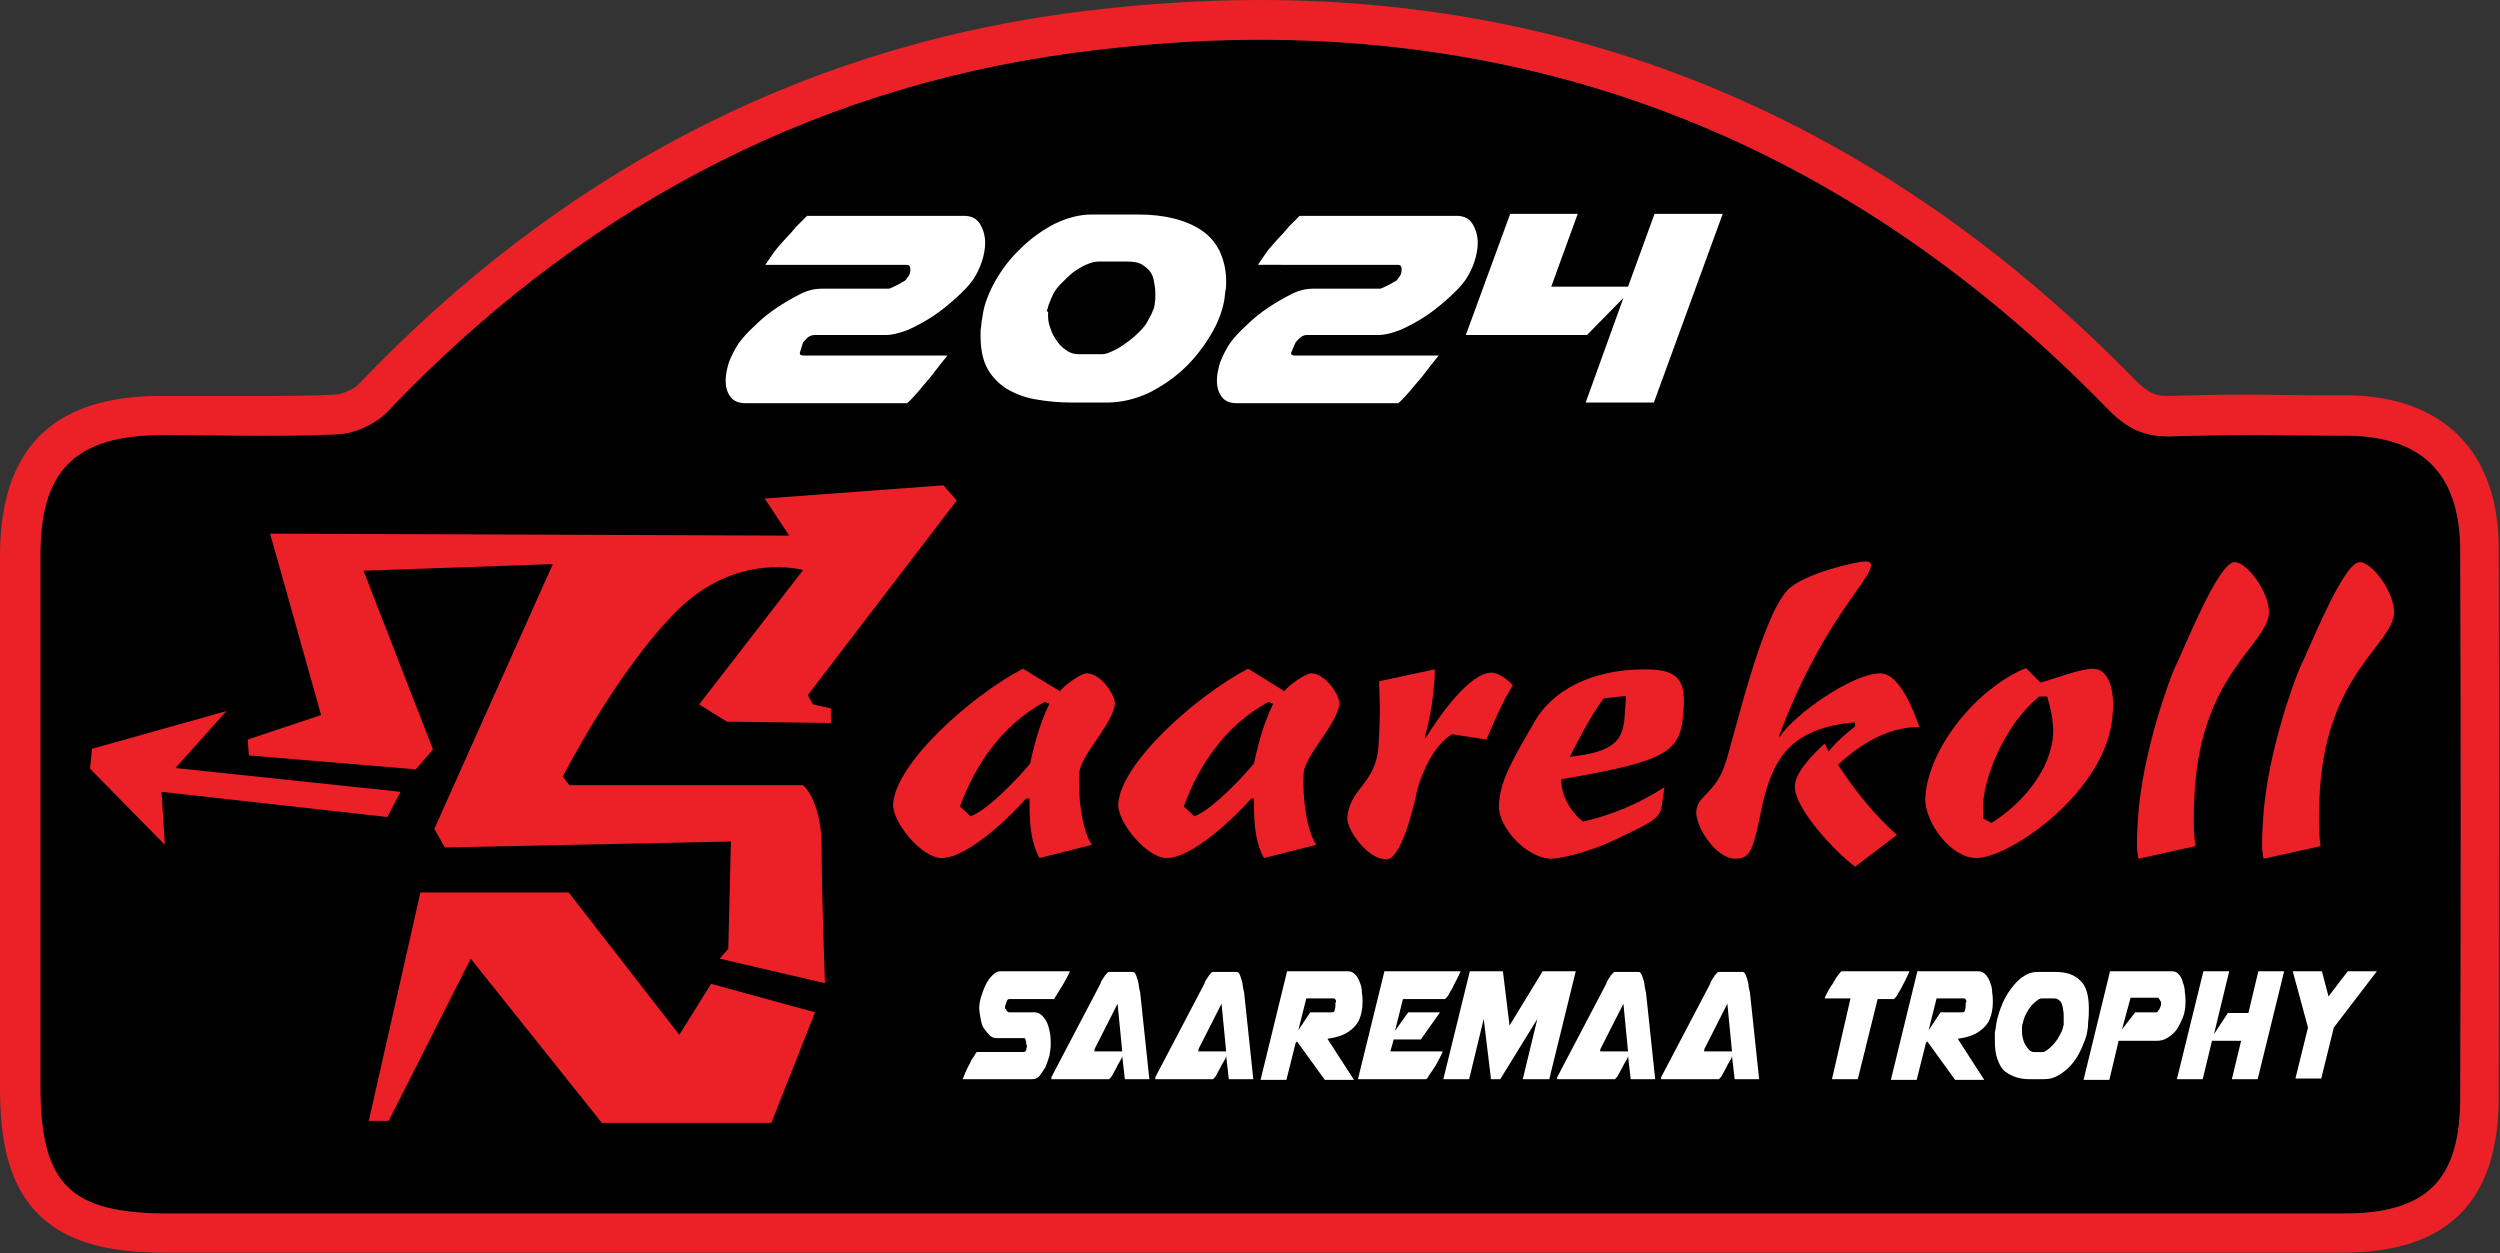 <?xml version="1.0" encoding="utf-8"?>
<!-- Generator: Adobe Illustrator 28.0.0, SVG Export Plug-In . SVG Version: 6.00 Build 0)  -->
<svg version="1.1" id="Layer_1" xmlns="http://www.w3.org/2000/svg" xmlns:xlink="http://www.w3.org/1999/xlink" x="0px" y="0px"
	 viewBox="0 0 377.6 189.3" style="enable-background:new 0 0 377.6 189.3;" xml:space="preserve">
<rect x="0" y="0" width="377.6" height="189.3" fill="#333333" stroke="none"/>
<style type="text/css">
	.st0{fill:#EC2127;}
	.st1{fill:#FFFFFF;}
</style>
<g>
	<path d="M190.2,6c48.9,0,91.8,18.5,128,55.6c2.7,2.8,5.2,4.3,9.1,4.3c0.2,0,0.4,0,0.6,0c3.9-0.1,7.8-0.2,11.7-0.2
		c5,0,9.9,0.1,14.9,0.1c11.3,0.1,17,5.7,17.1,17.1c0.1,27.6,0.1,55.2,0,82.9c0,12.5-5.1,17.5-17.6,17.5c-25.7,0-51.4,0-77.1,0
		c-29.3,0-58.7,0-88,0c-30.5,0-61.1,0-91.6,0c-23.9,0-47.9,0-71.8,0c-15,0-19.4-4.4-19.4-19.3c0-26.6,0-53.3,0-79.9
		C6,71,11.4,65.8,24.3,65.7c0.2,0,0.4,0,0.6,0c4.7,0,9.5,0.1,14.2,0.1c3.9,0,7.9,0,11.8-0.2c2.6-0.1,5.7-1.5,7.5-3.3
		C86.8,32.4,121.3,13.5,162,8C171.6,6.7,181,6,190.2,6"/>
	<g>
		<g>
			<path class="st0" d="M160.1,104.4c0.5-0.8,3.2-2.7,4-2.7c2.3,0,4.3,3.4,4.3,4.5c-0.2,3.1-5.2,7.8-5.4,10.6
				c-0.2,3.5,0.4,8.5,1.9,10.8l-7.9,2c-1.5-2.8-1.5-6-1.5-9h-0.5c-2.3,2.6-8.8,9-12.8,9c-3,0-7.5-5.5-7.3-8.2
				c0.4-6.1,11.6-16.2,19.6-20.4L160.1,104.4z M146.6,123.3c2.9-1.1,7.9-6.6,9-8c0.8-3.7,1.6-6.3,2.9-9l-0.7-0.3
				c-6.5,3.5-10.6,9.7-12.8,15.8L146.6,123.3z"/>
			<path class="st0" d="M194,104.4c0.5-0.8,3.2-2.7,4-2.7c2.3,0,4.3,3.4,4.3,4.5c-0.2,3.1-5.2,7.8-5.4,10.6
				c-0.2,3.5,0.4,8.5,1.9,10.8l-7.9,2c-1.5-2.8-1.5-6-1.5-9H189c-2.3,2.6-8.8,9-12.8,9c-3,0-7.5-5.5-7.3-8.2
				c0.4-6.1,11.6-16.2,19.6-20.4L194,104.4z M180.4,123.3c2.9-1.1,7.9-6.6,9-8c0.8-3.7,1.6-6.3,2.9-9l-0.7-0.3
				c-6.5,3.5-10.6,9.7-12.8,15.8L180.4,123.3z"/>
			<path class="st0" d="M216.7,101.1c0,0.8,0,1.5-0.1,2.3c-0.2,2.7-0.7,5.4-1.4,8l0.1,0.1c2-3.2,6.6-9.9,10-9.9c1,0,2.5,1.1,3.2,1.9
				c-1.7,2.7-2.9,5.7-4,8.2l-5.2-0.8c-2.7,1.7-4.3,5.3-5.2,8.2c-0.6,3-2.5,10.7-4.7,10.7c-2.9,0-6-4.5-5.9-6.3
				c0.3-4.4,4.3-5.1,4.7-10.7c0.4-5.9,0.1-8.2,0.1-9.9L216.7,101.1z"/>
			<path class="st0" d="M254.3,106.9c-0.4,6.5-1.5,7.9-18.5,10.8c0,2.4,1.3,4.8,3.3,6.4c4.4-1,8.6-2.8,12.3-5.2l-0.4,2.8
				c-0.3,1.9-1.3,2.4-7.2,5.2c-4,1.9-8.3,2.8-9.4,2.8c-3.9,0-8.2-4.9-8-8.1c0.2-3.7,1.8-6.4,5.5-12.8c2.6-4.4,8.3-7.7,16.5-7.7
				C253,101.1,254.6,102.3,254.3,106.9z M242.2,105.5c-1.7,2.3-3.6,5.8-5.1,8.8c6.5-0.7,8.1-2.3,8.3-6.3l0.2-2.9L242.2,105.5z"/>
			<path class="st0" d="M276.2,113.5c1.1-1.4,2.6-2.7,4-3.8l0-0.6c-10.4,0.9-12.8,6.1-14.4,14.3c-1.1,5.6-1.8,6.3-3.7,6.3
				c-3,0-6-4.9-5.9-7.1c0.1-2.4,2.8-2.7,4.3-7c1.3-3.7,5.4-22.1,9.5-26.5c2.5-2.5,10.4-4.3,11.8-4.3c0.7,0,0.8,0.3,0.8,0.6
				c-0.1,2.3-7.6,8.8-13.9,25.8l0.1,0.1c2.2-3.4,11-9.6,15.2-9.6c3,0,5.2,6.1,5.9,8.1c-4.9,0-9,2.7-12.3,5.7
				c2.5,3.8,5.4,7.5,8.9,10.6l-6.3,4.8c-2.9-2.1-9.3-8.9-9.1-12.2c0.1-2.2,2.8-4.8,4.5-6.4L276.2,113.5z"/>
			<path class="st0" d="M308.2,103.1c1.9-0.5,6-2.1,7.9-2.1c2.5,0,3.3,3.4,3,6.8c-0.7,11.7-15.6,21.8-20.6,21.8
				c-3.8,0-7.9-5.4-7.7-9.2c0.5-7.6,7.9-16.5,15.2-19.5L308.2,103.1z M300.8,124.3c4.9-3.1,9-8.2,9.3-13.4c0.1-1.9-0.4-4.1-0.9-5.7
				H308c-4.8,3.9-8.1,11.2-8.5,16.3c0,0.7,0.1,1.3,0,2.1L300.8,124.3z"/>
			<path class="st0" d="M323,129.7c-0.3-1.2-0.3-2.5-0.1-5.8c0.6-10.3,5-21.8,5.6-23.1c1.2-2.3,6.5-15.9,9-15.9
				c1.9,0,5.3,4.6,5.2,7.7c-0.3,4.8-10.1,9.2-11.2,26.7c-0.3,4.9-0.1,7.2,0.1,8.5L323,129.7z"/>
			<path class="st0" d="M341.9,129.7c-0.3-1.2-0.3-2.5-0.1-5.8c0.6-10.3,5-21.8,5.6-23.1c1.2-2.3,6.5-15.9,9-15.9
				c1.9,0,5.3,4.6,5.2,7.7c-0.3,4.8-10.1,9.2-11.2,26.7c-0.3,4.9-0.1,7.2,0.1,8.5L341.9,129.7z"/>
		</g>
		<path class="st0" d="M37.6,114.1l-0.2-2.4l11.1-3.7l-7.7-27.4l78.4,0.3l-3.7-5.6l27-2l2,2.3l-22.5,29.4l0.8,1.4l2.7,0.6l0,2.2
			l-15.7-0.2l-4.2-2.6l15.7-20.3c0,0-10-2.9-19.1,6.2s-17.2,25-17.2,25l1,1.3h35.3c0,0,2.8,2.3,2.8,9.4s0.5,20.5,0.5,20.5l-15.9-3.7
			l1.3-1.5l0.4-16.2L67.2,128l-1.6-2.8l17.9-40l-28.6,1l10.5,27l-2.6,3L37.6,114.1z"/>
		<polygon class="st0" points="55.7,169.3 63.5,134.8 85.9,134.8 102.6,156.3 107.4,148.6 123.1,152.9 116.5,169.6 90.9,169.6 
			71.1,144.8 58.7,169.3 		"/>
		<polygon class="st0" points="13.6,116.1 13.9,113.1 34.2,107.4 26.5,116 60.5,119.6 58.5,123.4 24.4,119.6 24.9,127.6 		"/>
	</g>
	<g>
		<path class="st1" d="M155,157.8v-0.2c0-0.2,0-0.3-0.1-0.5c0-0.2-0.1-0.3-0.2-0.3h-4.1c-0.4,0-0.8-0.1-1.1-0.4
			c-0.3-0.3-0.6-0.7-0.9-1.1s-0.4-1-0.5-1.5c-0.1-0.6-0.2-1.1-0.2-1.6c0-0.5,0.1-1,0.3-1.7c0.2-0.6,0.4-1.2,0.7-1.8
			c0.3-0.6,0.6-1,1-1.4c0.4-0.4,0.8-0.6,1.2-0.6h10.5c-0.3,0.7-0.7,1.4-1.1,2.1s-0.9,1.4-1.3,2.1h-6.8c-0.2,0-0.3,0.2-0.4,0.5
			c-0.1,0.3-0.2,0.6-0.2,0.7v0.2c0,0,0,0.1,0.1,0.1c0.1,0.1,0.1,0.1,0.1,0.2c0.1,0.1,0.1,0.2,0.2,0.2c0.1,0.1,0.2,0.1,0.2,0.1h3.9
			c0.4,0,0.8,0.2,1.1,0.5c0.3,0.3,0.6,0.7,0.8,1.2c0.2,0.5,0.3,1,0.4,1.5c0.1,0.6,0.1,1.1,0.1,1.5v0.2c0,0.5-0.1,1.1-0.2,1.7
			c-0.2,0.6-0.4,1.2-0.6,1.7c-0.3,0.5-0.6,0.9-0.9,1.3s-0.7,0.5-1.1,0.5h-10.5c0.1-0.2,0.2-0.5,0.4-1c0.2-0.4,0.4-0.9,0.7-1.4
			c0.2-0.5,0.5-0.9,0.7-1.2c0.2-0.4,0.3-0.5,0.4-0.5h7c0.2,0,0.3-0.1,0.4-0.3c0-0.2,0.1-0.4,0.1-0.6V157.8z"/>
		<path class="st1" d="M169.9,163l-0.4-3.5c0,0.1-0.1,0.4-0.3,0.7c-0.2,0.3-0.4,0.7-0.6,1.1c-0.2,0.4-0.4,0.7-0.6,1.1
			s-0.4,0.5-0.5,0.6h-8.7c0-0.2,0-0.2,0-0.2v-0.1l7.4-14.1c0-0.1,0.1-0.3,0.2-0.5c0.1-0.2,0.3-0.4,0.4-0.6c0.1-0.2,0.3-0.4,0.4-0.5
			c0.1-0.2,0.3-0.2,0.4-0.2h3.5c0.1,0,0.3,0.1,0.4,0.3c0.1,0.2,0.2,0.5,0.3,0.8c0.1,0.3,0.2,0.7,0.2,1c0.1,0.4,0.1,0.7,0.2,0.9
			l1.4,13.2H169.9z M165.3,158.8h4.2l-0.7-7.2l-3.5,6.9V158.8z"/>
		<path class="st1" d="M185.6,163l-0.4-3.5c0,0.1-0.1,0.4-0.3,0.7c-0.2,0.3-0.4,0.7-0.6,1.1c-0.2,0.4-0.4,0.7-0.6,1.1
			s-0.4,0.5-0.5,0.6h-8.7c0-0.2,0-0.2,0-0.2v-0.1l7.4-14.1c0-0.1,0.1-0.3,0.2-0.5c0.1-0.2,0.3-0.4,0.4-0.6c0.1-0.2,0.3-0.4,0.4-0.5
			c0.1-0.2,0.3-0.2,0.4-0.2h3.5c0.1,0,0.3,0.1,0.4,0.3c0.1,0.2,0.2,0.5,0.3,0.8c0.1,0.3,0.2,0.7,0.2,1c0.1,0.4,0.1,0.7,0.2,0.9
			l1.4,13.2H185.6z M181,158.8h4.2l-0.7-7.2l-3.5,6.9V158.8z"/>
		<path class="st1" d="M194.4,146.7h9.2c0.5,0,0.8,0.2,1.1,0.5c0.3,0.3,0.5,0.7,0.7,1.2c0.2,0.5,0.3,1,0.3,1.5
			c0.1,0.6,0.1,1.1,0.1,1.5c0,1-0.2,1.9-0.5,2.6c-0.3,0.7-0.8,1.2-1.3,1.6c-0.5,0.4-1.1,0.7-1.7,0.9c-0.6,0.2-1.2,0.3-1.8,0.4l4,6.2
			h-4.4l-4.2-5.8l-0.2,0.2l-1.4,5.6h-3.9L194.4,146.7z M201.8,151.4c0-0.2,0-0.3-0.1-0.4c0-0.1-0.1-0.2-0.3-0.2h-4.1l-1.2,4.8
			l1.8-2.7h3.3c0.2,0,0.4-0.1,0.4-0.4c0.1-0.3,0.1-0.5,0.1-0.7V151.4z"/>
		<path class="st1" d="M220.6,146.7c-0.1,0.3-0.3,0.7-0.5,1.1s-0.5,0.9-0.7,1.4c-0.3,0.5-0.5,0.8-0.7,1.2c-0.2,0.3-0.4,0.5-0.5,0.5
			h-6.3l-1.2,4.8l2-2.8h4.8l-2.9,4.1h-4.1l-0.5,1.8h7.9c0,0,0,0.1-0.1,0.3c-0.1,0.1-0.1,0.3-0.2,0.4c-0.1,0.1-0.1,0.3-0.2,0.4
			c-0.1,0.1-0.1,0.2-0.1,0.2c-0.1,0.2-0.3,0.5-0.5,0.9c-0.2,0.3-0.4,0.6-0.6,0.9c-0.2,0.3-0.4,0.5-0.5,0.8c-0.2,0.2-0.2,0.3-0.3,0.3
			h-10.3l4-16.3H220.6z"/>
		<path class="st1" d="M230,163l2.2-9.1l-5.6,9.1h-1.4l-1.1-9.1l-2.2,9.1H218l4-16.3h5l1,8.2l5-8.2h5l-4,16.3H230z"/>
		<path class="st1" d="M246.3,163l-0.4-3.5c0,0.1-0.1,0.4-0.3,0.7c-0.2,0.3-0.4,0.7-0.6,1.1c-0.2,0.4-0.4,0.7-0.6,1.1
			s-0.4,0.5-0.5,0.6h-8.7c0-0.2,0-0.2,0-0.2v-0.1l7.4-14.1c0-0.1,0.1-0.3,0.2-0.5c0.1-0.2,0.3-0.4,0.4-0.6c0.1-0.2,0.3-0.4,0.4-0.5
			c0.1-0.2,0.3-0.2,0.4-0.2h3.5c0.1,0,0.3,0.1,0.4,0.3c0.1,0.2,0.2,0.5,0.3,0.8c0.1,0.3,0.2,0.7,0.2,1c0.1,0.4,0.1,0.7,0.2,0.9
			l1.4,13.2H246.3z M241.7,158.8h4.2l-0.7-7.2l-3.5,6.9V158.8z"/>
		<path class="st1" d="M262,163l-0.4-3.5c0,0.1-0.1,0.4-0.3,0.7c-0.2,0.3-0.4,0.7-0.6,1.1c-0.2,0.4-0.4,0.7-0.6,1.1
			s-0.4,0.5-0.5,0.6h-8.7c0-0.2,0-0.2,0-0.2v-0.1l7.4-14.1c0-0.1,0.1-0.3,0.2-0.5c0.1-0.2,0.3-0.4,0.4-0.6c0.1-0.2,0.3-0.4,0.4-0.5
			c0.1-0.2,0.3-0.2,0.4-0.2h3.5c0.1,0,0.3,0.1,0.4,0.3c0.1,0.2,0.2,0.5,0.3,0.8c0.1,0.3,0.2,0.7,0.2,1c0.1,0.4,0.1,0.7,0.2,0.9
			l1.4,13.2H262z M257.4,158.8h4.2l-0.7-7.2l-3.5,6.9V158.8z"/>
		<path class="st1" d="M279.5,150.8h-3.9v0c0-0.1,0.1-0.3,0.3-0.7s0.4-0.8,0.7-1.2c0.3-0.4,0.5-0.9,0.8-1.3c0.3-0.4,0.5-0.7,0.7-0.9
			h10.3c-0.1,0.3-0.3,0.7-0.5,1.1c-0.2,0.5-0.5,0.9-0.7,1.4c-0.3,0.5-0.5,0.8-0.7,1.2c-0.2,0.3-0.4,0.5-0.5,0.5h-2.4l-3,12.1h-3.9
			L279.5,150.8z"/>
		<path class="st1" d="M289.6,146.7h9.2c0.5,0,0.8,0.2,1.1,0.5c0.3,0.3,0.5,0.7,0.7,1.2c0.2,0.5,0.3,1,0.3,1.5
			c0.1,0.6,0.1,1.1,0.1,1.5c0,1-0.2,1.9-0.5,2.6c-0.3,0.7-0.8,1.2-1.3,1.6c-0.5,0.4-1.1,0.7-1.7,0.9c-0.6,0.2-1.2,0.3-1.8,0.4l4,6.2
			h-4.4l-4.2-5.8l-0.2,0.2l-1.4,5.6h-3.9L289.6,146.7z M297,151.4c0-0.2,0-0.3-0.1-0.4c0-0.1-0.1-0.2-0.3-0.2h-4.1l-1.2,4.8l1.8-2.7
			h3.3c0.2,0,0.4-0.1,0.4-0.4c0.1-0.3,0.1-0.5,0.1-0.7V151.4z"/>
		<path class="st1" d="M314.7,157.6c-0.4,1.1-0.9,2-1.5,2.8c-0.6,0.8-1.3,1.4-2.1,1.9c-0.8,0.5-1.5,0.7-2.4,0.7h-2.1
			c-0.8,0-1.5-0.1-2.1-0.3c-0.6-0.2-1.2-0.5-1.7-0.9c-0.5-0.4-0.8-1-1.1-1.8c-0.3-0.8-0.4-1.7-0.4-2.9c0-0.2,0-0.5,0-0.8
			c0-0.3,0-0.5,0.1-0.8c0.1-1.1,0.4-2.3,0.8-3.3c0.4-1.1,0.9-2,1.5-2.8c0.6-0.8,1.2-1.5,1.9-1.9c0.7-0.5,1.4-0.7,2.1-0.7h2.7
			c1.7,0,2.9,0.4,3.8,1.3c0.9,0.8,1.3,2.3,1.3,4.2c0,0.6,0,1.3-0.1,2C315.4,155.4,315.2,156.5,314.7,157.6z M305.4,155.3v0.2
			c0,0.4,0,0.8,0.1,1.2c0.1,0.4,0.2,0.8,0.4,1.1s0.4,0.6,0.6,0.8c0.2,0.2,0.5,0.3,0.7,0.3h1.4c0.1,0,0.3-0.1,0.6-0.3
			c0.3-0.2,0.5-0.4,0.8-0.7c0.3-0.3,0.5-0.6,0.8-1c0.2-0.4,0.4-0.7,0.6-1.1c0.1-0.3,0.2-0.5,0.2-0.7l0.1-0.3c0-0.2,0-0.3,0-0.3
			c0-0.2,0-0.3,0-0.5s0-0.4,0-0.5c0-0.3,0-0.7-0.1-1c0-0.3-0.1-0.6-0.2-0.9c-0.1-0.3-0.3-0.5-0.5-0.6c-0.2-0.2-0.5-0.2-0.8-0.2h-1.7
			c-0.2,0-0.5,0.1-0.7,0.3c-0.3,0.2-0.5,0.4-0.8,0.7c-0.2,0.3-0.5,0.6-0.7,1c-0.2,0.4-0.4,0.7-0.5,1.1c-0.1,0.2-0.1,0.5-0.2,0.7
			c-0.1,0.2-0.1,0.4-0.1,0.6C305.4,155.1,305.4,155.2,305.4,155.3z"/>
		<path class="st1" d="M318.7,146.7h9.4c0.4,0,0.8,0.2,1,0.5c0.3,0.3,0.5,0.7,0.6,1.2c0.2,0.5,0.3,1,0.3,1.5c0.1,0.5,0.1,1,0.1,1.4
			c0,0.9-0.1,1.6-0.4,2.4c-0.3,0.7-0.6,1.3-1,1.9c-0.4,0.5-0.9,0.9-1.4,1.2c-0.5,0.3-1,0.4-1.5,0.4h-5.8l-1.4,5.9h-3.9L318.7,146.7z
			 M320.5,155.5l2-2.6h3.3c0,0,0,0,0.1-0.1c0-0.1,0.1-0.2,0.2-0.3c0.1-0.1,0.1-0.2,0.2-0.4c0-0.1,0.1-0.2,0.1-0.3l0-0.2
			c0,0,0-0.1,0-0.2c0-0.1-0.1-0.2-0.2-0.4c-0.1-0.2-0.2-0.3-0.2-0.3h-4.2L320.5,155.5z"/>
		<path class="st1" d="M332.8,146.7h3.9l-2.3,9.5l2.1-3.2h3.1l1.5-6.3h3.9l-4,16.3h-3.9l1.4-5.8h-4.4l-1.4,5.8h-3.9L332.8,146.7z"/>
		<path class="st1" d="M348.6,155.2l-2.3-8.5h4.4l1,3.8l2.9-3.8h4.4l-6.5,8.5l-1.9,7.7h-3.9L348.6,155.2z"/>
	</g>
	<path class="st0" d="M190.2,6c48.9,0,91.8,18.5,128,55.6c2.7,2.8,5.2,4.3,9.1,4.3c0.2,0,0.4,0,0.6,0c3.9-0.1,7.8-0.2,11.7-0.2
		c5,0,9.9,0.1,14.9,0.1c11.3,0.1,17,5.7,17.1,17.1c0.1,27.6,0.1,55.2,0,82.9c0,12.5-5.1,17.5-17.6,17.5c-25.7,0-51.4,0-77.1,0
		c-29.3,0-58.7,0-88,0c-30.5,0-61.1,0-91.6,0c-23.9,0-47.9,0-71.8,0c-15,0-19.4-4.4-19.4-19.3c0-26.6,0-53.3,0-79.9
		C6,71,11.4,65.8,24.3,65.7c0.2,0,0.4,0,0.6,0c4.7,0,9.5,0.1,14.2,0.1c3.9,0,7.9,0,11.8-0.2c2.6-0.1,5.7-1.5,7.5-3.3
		C86.8,32.4,121.3,13.5,162,8C171.6,6.7,181,6,190.2,6 M190.2,0c-9.4,0-19.2,0.7-29,2c-41,5.6-77,24.5-107.1,56.1
		c-0.7,0.7-2.3,1.4-3.4,1.5c-3.3,0.2-7,0.2-11.6,0.2c-2.3,0-4.7,0-7.1,0c-2.4,0-4.8,0-7.1,0l-0.6,0C8,59.8,0,67.7,0,84
		c0,22.3,0,44.9,0,66.8l0,13.1c0,6.8,0.7,14.4,5.8,19.5c5.1,5.1,12.8,5.8,19.5,5.8c23.9,0,47.9,0,71.8,0l51.9,0l39.7,0l44,0l44,0
		c25.7,0,51.4,0,77.1,0c15.9,0,23.6-7.7,23.6-23.5c0-24.6,0.1-53.6,0-82.9c0-14.6-8.4-23-23-23.1c-1.9,0-3.7,0-5.6,0
		c-3,0-6.2-0.1-9.3-0.1c-4.6,0-8.4,0.1-12,0.2c-0.1,0-0.2,0-0.3,0c-1.6,0-2.7-0.4-4.8-2.5C285.3,19.3,240.8,0,190.2,0L190.2,0z"/>
	<g>
		<path class="st1" d="M120.8,53.3c0,0.3,0.2,0.4,0.6,0.4h21.7c-0.9,1.1-1.6,2-2.2,2.8c-0.6,0.8-1.3,1.5-2,2.4
			c-0.7,0.8-1.3,1.5-1.9,2h-24.4c-1,0-1.8-0.3-2.3-1c-0.5-0.7-0.7-1.5-0.7-2.4c0-0.9,0.2-1.8,0.5-2.8c0.4-1,0.9-2,1.5-2.9
			c0.6-0.8,1.4-1.7,2.4-2.6c1-1,2.1-1.9,3.3-2.7c1.2-0.8,2.4-1.5,3.6-2.1c1.2-0.6,2.3-0.8,3.2-0.8h10.2c0,0,0.3-0.1,0.7-0.3
			c0.4-0.2,0.8-0.4,1-0.5c0.1-0.1,0.3-0.2,0.5-0.3c0.2-0.1,0.3-0.2,0.3-0.2l0.2-0.3c0.4-0.4,0.5-0.8,0.5-1.4c0-0.4-0.2-0.6-0.5-0.6
			h-21.4c0.4-0.6,0.8-1.2,1.3-1.9c0.5-0.7,1.1-1.3,1.7-2c0.6-0.6,1.2-1.3,1.7-1.9c0.6-0.6,1.1-1.1,1.6-1.6h23.7
			c1.1,0,1.9,0.4,2.4,1.2c0.5,0.8,0.8,1.8,0.8,2.9c0,0.9-0.2,1.9-0.5,2.8c-0.3,0.9-0.7,1.8-1.3,2.7c-0.6,0.9-1.5,1.8-2.6,2.8
			c-1.1,1-2.2,1.9-3.4,2.7c-1.2,0.8-2.5,1.5-3.8,2.1c-1.3,0.5-2.4,0.8-3.5,0.8h-10.7c-0.3,0-0.6,0.1-0.9,0.3
			c-0.3,0.2-0.5,0.5-0.8,0.8L120.8,53.3z"/>
		<path class="st1" d="M182.8,50.7c-1.1,1.8-2.4,3.5-4,5c-1.6,1.5-3.4,2.7-5.4,3.7c-2,0.9-4.1,1.4-6.2,1.4h-5.4
			c-2,0-3.8-0.2-5.5-0.5c-1.7-0.3-3.1-0.9-4.3-1.6c-1.2-0.8-2.2-1.8-2.9-3.1c-0.7-1.3-1-3-1-5c0-0.4,0-0.9,0.1-1.3
			c0-0.5,0.1-0.9,0.2-1.5c0.2-1.7,0.9-3.5,1.9-5.3c1-1.8,2.3-3.5,3.9-5c1.5-1.5,3.2-2.7,5.1-3.7c1.9-0.9,3.7-1.4,5.6-1.4h7.1
			c1.9,0,3.7,0.2,5.3,0.6s3,1,4.2,1.8c1.2,0.8,2.1,1.9,2.7,3.1c0.6,1.3,1,2.8,1,4.6c0,0.5,0,0.9-0.1,1.4c-0.1,0.5-0.1,1-0.2,1.5
			C184.6,47.1,183.9,48.9,182.8,50.7z M158.3,47.4v0.3c0,0.6,0.1,1.3,0.4,2c0.2,0.7,0.6,1.3,1,1.9c0.4,0.6,0.9,1,1.5,1.4
			c0.6,0.4,1.2,0.5,1.8,0.5h3.5c0.4,0,1-0.2,1.6-0.5c0.7-0.3,1.3-0.7,2-1.2c0.7-0.5,1.4-1.1,2-1.7c0.6-0.6,1.1-1.2,1.4-1.9
			c0.3-0.5,0.5-0.9,0.6-1.2l0.2-0.5c0.1-0.4,0.1-0.5,0.1-0.5c0-0.3,0.1-0.6,0.1-0.9c0-0.3,0-0.6,0-0.9c0-0.6-0.1-1.1-0.2-1.7
			c-0.1-0.6-0.3-1.1-0.6-1.5c-0.3-0.4-0.8-0.8-1.3-1.1c-0.6-0.3-1.3-0.4-2.2-0.4h-4.3c-0.6,0-1.2,0.2-1.9,0.5
			c-0.7,0.3-1.3,0.7-2,1.2c-0.6,0.5-1.2,1.1-1.8,1.7c-0.6,0.6-1,1.2-1.3,1.9c-0.2,0.4-0.3,0.8-0.5,1.2c-0.1,0.4-0.2,0.7-0.3,1
			C158.4,47.1,158.3,47.2,158.3,47.4z"/>
		<path class="st1" d="M195,53.3c0,0.3,0.2,0.4,0.6,0.4h21.7c-0.9,1.1-1.6,2-2.2,2.8c-0.6,0.8-1.3,1.5-2,2.4c-0.7,0.8-1.3,1.5-1.9,2
			h-24.4c-1,0-1.8-0.3-2.3-1c-0.5-0.7-0.7-1.5-0.7-2.4c0-0.9,0.2-1.8,0.5-2.8c0.4-1,0.9-2,1.5-2.9c0.6-0.8,1.4-1.7,2.4-2.6
			c1-1,2.1-1.9,3.3-2.7c1.2-0.8,2.4-1.5,3.6-2.1c1.2-0.6,2.3-0.8,3.2-0.8h10.2c0,0,0.3-0.1,0.7-0.3c0.4-0.2,0.8-0.4,1-0.5
			c0.1-0.1,0.3-0.2,0.5-0.3c0.2-0.1,0.3-0.2,0.3-0.2l0.2-0.3c0.4-0.4,0.5-0.8,0.5-1.4c0-0.4-0.2-0.6-0.5-0.6H190
			c0.4-0.6,0.8-1.2,1.3-1.9c0.5-0.7,1.1-1.3,1.7-2c0.6-0.6,1.2-1.3,1.7-1.9c0.6-0.6,1.1-1.1,1.6-1.6h23.7c1.1,0,1.9,0.4,2.4,1.2
			c0.5,0.8,0.8,1.8,0.8,2.9c0,0.9-0.2,1.9-0.5,2.8c-0.3,0.9-0.7,1.8-1.3,2.7c-0.6,0.9-1.5,1.8-2.6,2.8c-1.1,1-2.2,1.9-3.4,2.7
			c-1.2,0.8-2.5,1.5-3.8,2.1c-1.3,0.5-2.4,0.8-3.5,0.8h-10.7c-0.3,0-0.6,0.1-0.9,0.3c-0.3,0.2-0.5,0.5-0.8,0.8L195,53.3z"/>
		<path class="st1" d="M249.8,60.8h-10.3l5.7-15.8l-5.5,5.6h-18.3l6.7-18.3h10.2l-4,11h11.6l4-11h10.3L249.8,60.8z"/>
	</g>
</g>
</svg>
